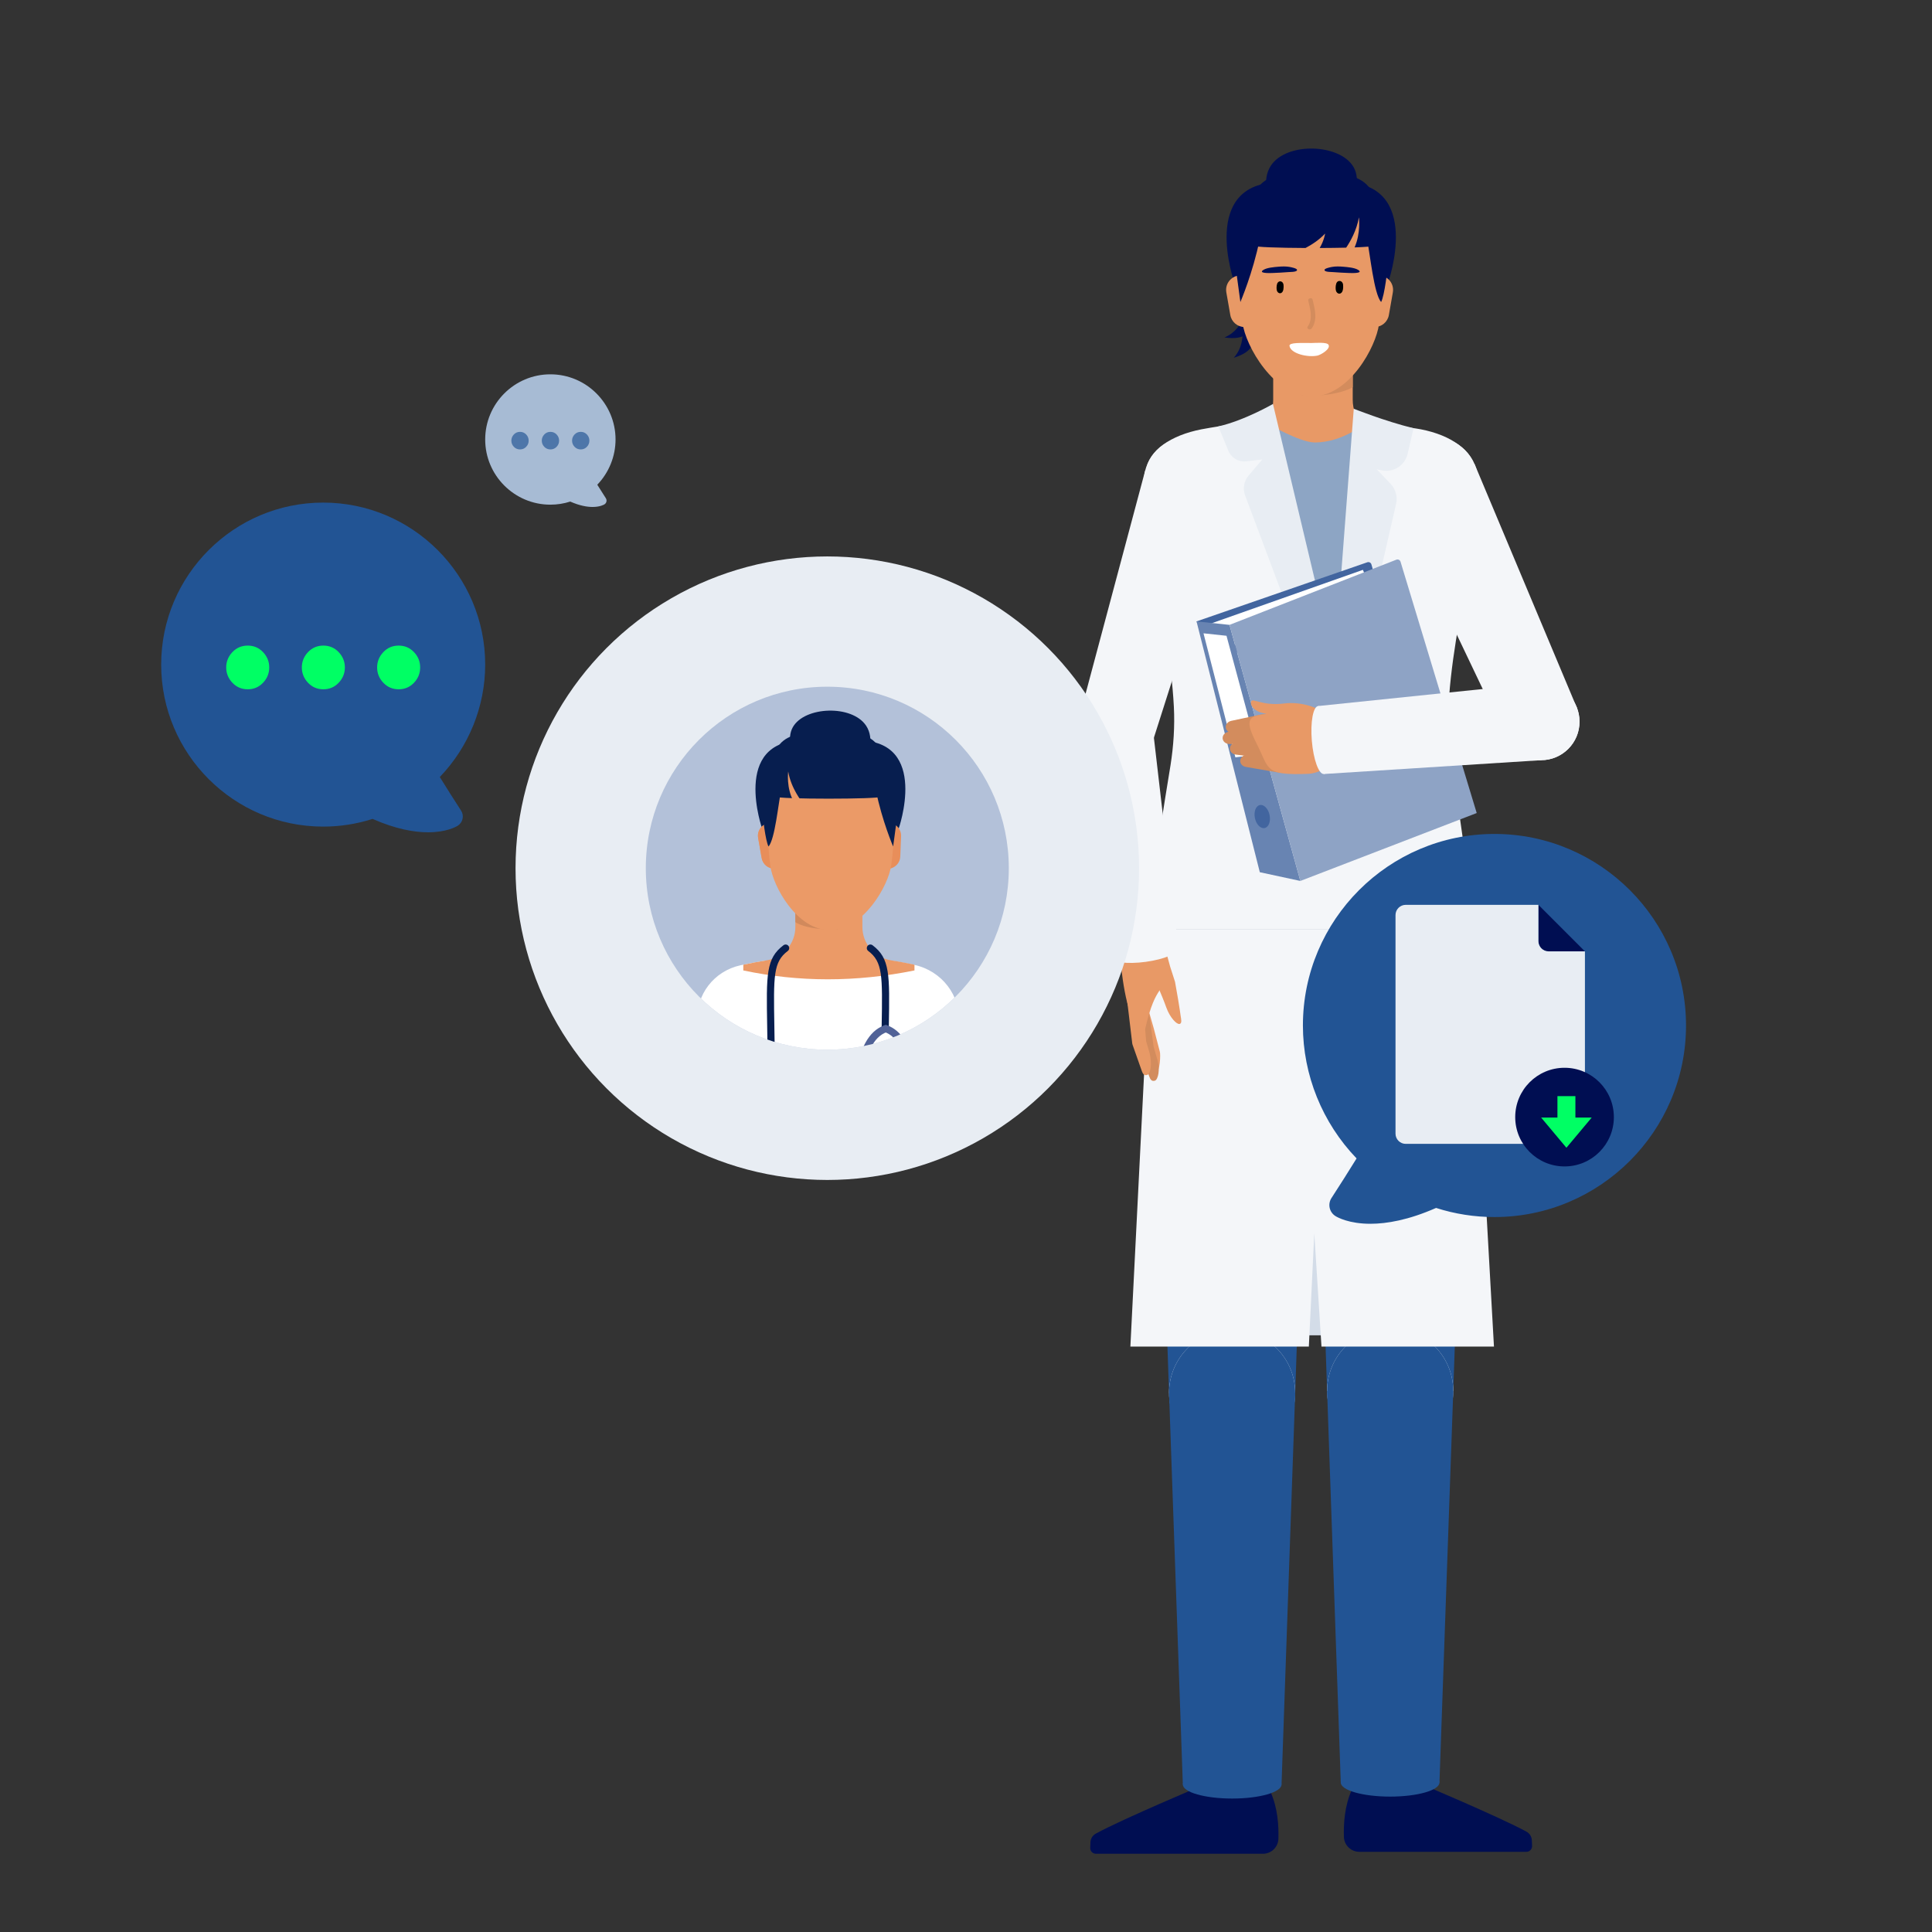 <?xml version="1.0" encoding="UTF-8"?>
<svg xmlns="http://www.w3.org/2000/svg" xmlns:xlink="http://www.w3.org/1999/xlink" id="b" data-name="Illustrationen" width="600" height="600" viewBox="0 0 600 600">
  <rect x="0" y="0" width="600" height="600" fill="#333333" stroke="none"/>
  <defs>
    <clipPath id="d">
      <circle cx="256.927" cy="269.627" r="56.365" fill="none"></circle>
    </clipPath>
  </defs>
  <g>
    <g>
      <path d="M430.655,136.392c-6.062-.956-10.554-6.128-10.554-12.265v-26.137c0-6.82-5.529-12.349-12.349-12.349h0c-6.82,0-12.349,5.529-12.349,12.349v26.139c0,6.136-4.492,11.308-10.553,12.264-.064.01-.128.02-.192.03-4.844.771-8.436,4.903-8.436,9.808v41.751s63.06,0,63.06,0v-41.753c0-4.904-3.591-9.036-8.435-9.806-.064-.01-.128-.02-.192-.03Z" fill="#e89966"></path>
      <path d="M409.024,102.246s-13.323,20.633-3.094,20.664,14.173-2.661,14.173-2.661v-18.537s-11.079.534-11.079.534Z" fill="#d38c5d"></path>
      <g id="c" data-name="KRANKENSCHWESTER_HEAD_FRONTAL">
        <path d="M380.245,104.791s4.525-1.41,6.465-7.478c1.94-6.067.107.513.107.513l.784,5.109s-.909,2.835-7.356,1.856Z" fill="#000e52"></path>
        <path d="M383.13,111.111s3.483-3.215,2.634-9.528c-.85-6.313.317.418.317.418l2.899,4.279s.394,2.951-5.849,4.831Z" fill="#000e52"></path>
        <path d="M419.06,64.917c1.571-3.969,3.566-9.012,1.327-12.986-4.107-7.289-20.76-7.975-25.703-.489-3.006,4.552-.798,10.787.367,14.075.594,1.677,4.565,12.887,11.514,13.053,7.027.167,11.484-11.096,12.496-13.652Z" fill="#000e52"></path>
        <path d="M383.335,87.723s-11.056-31.131,14.198-31.131h10.008v32.19l-24.206-1.06Z" fill="#000e52"></path>
        <path d="M431.096,87.723s11.056-31.131-14.198-31.131h-10.008s0,32.19,0,32.19l24.206-1.06Z" fill="#000e52"></path>
        <path d="M391.119,101.564h-4.602c-2.185,0-4.054-1.57-4.432-3.722l-1.236-7.036c-.545-3.102,2.184-5.79,5.277-5.198l4.993.955v15.002Z" fill="#e89966"></path>
        <path d="M422.291,101.564h4.602c2.185,0,4.054-1.57,4.432-3.722l1.236-7.036c.545-3.102-2.184-5.79-5.277-5.198l-4.993.955v15.002Z" fill="#e89966"></path>
        <path d="M407.385,123.139c11.678,0,19.99-15.499,20.869-22.444l.385-3.039.974-12.607c.149-1.935.114-3.887-.232-5.797-1.919-10.576-11.176-18.595-22.305-18.595h0c-11.129,0-20.386,8.02-22.305,18.595-.346,1.909-.382,3.862-.232,5.797l.912,11.803.421,3.395c.892,7.201,9.837,22.892,21.515,22.892Z" fill="#e89966"></path>
        <path d="M385.214,93.8s3.874-9.016,5.996-19.461c2.122-10.445,3.538-13.932,3.538-13.932h26.381s2.376,8.873,3.344,13.526c1.051,5.053,2.183,17.282,4.446,19.867h0c1.052-1.971,2.11-10.511,2.11-12.746v-7.259c0-5.468-4.433-13.388-9.9-13.388h-27.852c-5.468,0-9.9,7.92-9.9,13.388v7.473c0,1.506.25,3.001.74,4.425l1.097,8.106Z" fill="#000e52"></path>
        <path d="M407.868,53.663c-12.623-.102-22.815.27-18.365,22.651.085.429,7.677.662,15.935.699,1.899-.991,4.171-2.449,6.085-4.471,0,0-.317,2.201-1.69,4.473,2.91-.011,5.751-.046,8.232-.105,1.212-1.793,3.27-5.317,3.957-9.425,0,0,.632,4.85-1.341,9.348,3.298-.117,5.5-.29,5.552-.519,5.08-22.344-5.838-22.549-18.365-22.651Z" fill="#000e52"></path>
      </g>
      <path d="M414.976,88.094c.439-1.331,2.014-1.012,2.13.332.067.782.078,2.228-.743,2.663-.644.341-1.252-.153-1.452-.754-.147-.441-.186-1.48.065-2.242Z"></path>
      <path d="M396.617,88.165c.412-1.248,1.888-.948,1.996.311.063.733.073,2.089-.697,2.496-.604.32-1.173-.144-1.361-.707-.138-.413-.174-1.387.061-2.101Z"></path>
      <path d="M406.126,101.383c1.695-2.305.755-5.501.163-8-.187-.789,1.167-1.126,1.354-.334.68,2.871,1.634,6.33-.305,8.968-.495.673-1.712.044-1.213-.634Z" fill="#d38c5d"></path>
      <path d="M407.318,106.525c1.121-.006,4.726-.345,5.255.532.78,1.294-2.384,3.169-3.476,3.386-3.082.613-8.265-.642-8.632-3.009-.18-1.158,3.79-.892,6.853-.91Z" fill="#fff"></path>
      <path d="M411.404,84.032c-.054-.071-.076-.153-.057-.249.087-.442,1.736-.781,2.29-.882,1.102-.201,2.32-.167,3.445-.074,1.442.119,3.598.299,4.699.989,1.738,1.089-1.777,1.004-2.7.971-1.663-.06-3.323-.148-4.977-.277-.591-.046-2.344-.009-2.7-.478Z" fill="#000e52"></path>
      <path d="M402.746,84.029c.054-.071.076-.153.057-.249-.087-.442-1.737-.78-2.291-.88-1.103-.2-2.32-.166-3.445-.073-1.442.12-3.598.301-4.698.991-1.737,1.09,1.778,1.003,2.701.969,1.663-.061,3.323-.15,4.976-.279.591-.046,2.344-.01,2.7-.479Z" fill="#000e52"></path>
    </g>
    <g>
      <circle cx="445.185" cy="149.637" r="13.899" fill="#f4f6f9"></circle>
      <polygon points="467.74 229.207 489.809 220.033 457.974 144.196 432.612 155.563 467.74 229.207" fill="#f4f6f9"></polygon>
      <circle cx="478.568" cy="224.124" r="11.961" fill="#f4f6f9"></circle>
    </g>
    <g>
      <g>
        <g>
          <circle cx="383.581" cy="533.869" r="8.414" fill="#ffae7a"></circle>
          <circle cx="383.561" cy="557.412" r="8.414" fill="#ffae7a"></circle>
          <rect x="375.157" y="533.869" width="16.828" height="23.543" transform="translate(766.684 1091.603) rotate(-179.952)" fill="#ffae7a"></rect>
        </g>
        <path d="M394.524,556.365s-14.938-1.608-19.372-2.633c0,0-26.781,11.27-34.864,15.728-.972.536-1.588,1.541-1.636,2.65l-.076,1.746c-.044,1.007.76,1.847,1.768,1.847h51.888c2.584,0,4.695-2.048,4.784-4.63.135-3.907-.183-9.654-2.49-14.707Z" fill="#000e52"></path>
      </g>
      <g>
        <polygon points="363.053 432.589 358.523 300.324 406.763 300.324 402.233 432.589 363.053 432.589" fill="#225494"></polygon>
        <circle cx="382.643" cy="300.324" r="24.12" fill="#e8edf3"></circle>
        <circle cx="382.643" cy="432.589" r="19.59" fill="#e8edf3"></circle>
      </g>
      <g>
        <polygon points="402.233 432.589 397.99 554.188 367.341 554.188 363.053 432.589 402.233 432.589" fill="#225494"></polygon>
        <ellipse cx="382.666" cy="554.188" rx="15.324" ry="4.368" fill="#225494"></ellipse>
        <circle cx="382.643" cy="432.589" r="19.59" fill="#225494"></circle>
      </g>
    </g>
    <g>
      <g>
        <g>
          <circle cx="430.797" cy="533.265" r="8.414" fill="#ffae7a"></circle>
          <circle cx="430.817" cy="556.808" r="8.414" fill="#ffae7a"></circle>
          <rect x="422.393" y="533.265" width="16.828" height="23.543" fill="#ffae7a"></rect>
        </g>
        <path d="M419.854,555.761s14.938-1.608,19.372-2.633c0,0,26.781,11.27,34.864,15.728.972.536,1.588,1.541,1.636,2.65l.076,1.746c.044,1.007-.76,1.847-1.768,1.847h-51.888c-2.584,0-4.695-2.048-4.784-4.63-.135-3.907.183-9.654,2.49-14.707Z" fill="#000e52"></path>
      </g>
      <g>
        <polygon points="451.325 431.985 455.855 299.72 407.615 299.72 412.145 431.985 451.325 431.985" fill="#225494"></polygon>
        <circle cx="431.735" cy="299.72" r="24.12" fill="#e8edf3"></circle>
        <circle cx="431.735" cy="431.985" r="19.59" fill="#e8edf3"></circle>
      </g>
      <g>
        <polygon points="412.145 431.985 416.388 553.583 447.037 553.583 451.325 431.985 412.145 431.985" fill="#225494"></polygon>
        <ellipse cx="431.712" cy="553.583" rx="15.324" ry="4.368" fill="#225494"></ellipse>
        <circle cx="431.735" cy="431.985" r="19.59" fill="#225494"></circle>
      </g>
    </g>
    <path d="M378.517,233.968h28.465s0,0,0,0h28.688s20.334,24.215,20.354,58.505c.007,13.472-1.313,31.758-14.856,31.758-6.716,0-25.006,0-33.963,0h-.223c-8.957,0-27.247,0-33.963,0-13.543,0-14.863-18.286-14.856-31.758.019-34.291,20.354-58.505,20.354-58.505Z" fill="#000e52"></path>
    <rect x="382.285" y="372.052" width="45.784" height="42.638" transform="translate(810.353 786.743) rotate(-180)" fill="#d3dce8"></rect>
    <polygon points="410.394 418.185 408.165 383.059 406.474 418.185 351.05 418.185 357.571 288.495 456.699 288.493 463.963 418.185 410.394 418.185" fill="#f4f6f9"></polygon>
    <path d="M355.895,145.875c1.008-5.995,7.644-10.687,17.243-12.551,3.017-.586,9.54-1.567,9.54-1.567l.105.073c16.922-2.396,25.382,76.067,25.382,76.067.167.003,9.084-70.07,9.172-70.132l8.215-6.543s12.682,1.516,15.698,2.102c9.6,1.864,15.945,6.65,17.043,12.551.403,2.17,1.428,8.865,1.061,11.04l-3.152,18.669c-2.602,15.412-5.995,30.985-6.475,46.562-.147,4.764.19,9.531.913,14.242,1.665,10.838,6.059,35.846,6.059,52.107h-49.365s-.278,0-.278,0h-49.485c-.086-16.368,4.186-39.662,5.949-50.883.942-5.996,1.344-12.071,1.033-18.133-.755-14.687-3.911-29.363-6.365-43.895l-3.152-18.669c-.367-2.175.494-8.864.86-11.04Z" fill="#f4f6f9"></path>
    <path d="M423.724,131.645s-6.842,5.743-15.356,5.774c-4.645.017-14.526-5.774-14.526-5.774l20.161,89.689,9.721-89.689Z" fill="#8da5c4"></path>
    <path d="M395.332,125.456l19.091,80.27,6-78.788s9.502,3.824,18.561,6.051l-1.829,7.944c-.831,3.61-4.394,5.895-8.021,5.145l-1.562-.323,4.295,4.511c1.579,1.658,2.219,3.998,1.706,6.229l-17.463,75.847-29.429-78.479c-.787-2.1-.374-4.462,1.079-6.17l4.252-4.996-5.025.568c-2.414.273-4.704-1.13-5.557-3.405l-3.065-7.432c8.125-1.85,16.968-6.973,16.968-6.973Z" fill="#e8edf3"></path>
    <g>
      <path d="M371.592,192.982l53.047-18.363c.532-.184,1.111.116,1.266.658l2.752,9.604-51.042,20.203-6.023-12.102Z" fill="#42659f"></path>
      <polygon points="424.652 180.33 423.262 176.969 375.206 193.94 379.19 202.54 424.652 180.33" fill="#fff"></polygon>
      <polygon points="371.592 192.982 381.834 194.059 403.836 273.588 391.244 270.873 371.592 192.982" fill="#6884b2"></polygon>
      <ellipse cx="392.002" cy="253.583" rx="2.324" ry="3.651" transform="translate(-43.394 85.061) rotate(-11.739)" fill="#42659f"></ellipse>
      <polygon points="390.85 234.347 380.9 197.447 373.758 196.682 383.656 235.198 390.85 234.347" fill="#fff"></polygon>
      <path d="M381.834,194.059l22.002,79.529,54.77-21.093-23.659-78.047c-.166-.548-.764-.839-1.298-.63l-51.815,20.241Z" fill="#8ea3c5"></path>
    </g>
    <g>
      <g>
        <g>
          <path d="M355.245,308.678l3.101,10.825,1.846,7.08c.3,1.031-.001,6.131-1.032,6.431-.994.289-1.041-.548-1.383-1.511l-1.874-5.328-.937-2.665-.871-2.684-3.474-10.739c-.411-1.271.286-2.634,1.556-3.045,1.271-.411,2.634.286,3.045,1.556.007.023.017.056.024.079Z" fill="#e89966"></path>
          <path d="M356.439,311.502l1.85,13.704-.079-.338,1.266,4.354c.848,2.803.205,6.096-.826,6.395-.995.289-1.407-.369-1.748-1.333l-2.844-8.083c-.028-.079-.049-.159-.063-.239l-.017-.099-2.319-13.633c-.224-1.317.662-2.566,1.979-2.79,1.317-.224,2.566.662,2.79,1.979.004.024.009.058.013.082Z" fill="#d38c5d"></path>
          <path d="M354.872,310.394l1.085,13.128-.093-.448,1.14,3.921c.872,3.446.296,6.534-.735,6.833-.995.289-1.373-.374-1.714-1.339l-2.844-8.083c-.04-.114-.067-.229-.081-.345l-.012-.103-1.557-13.08c-.158-1.326.789-2.529,2.116-2.687,1.326-.158,2.529.789,2.687,2.116.003.025.006.061.009.087Z" fill="#e89966"></path>
          <path d="M354.864,291.772c5.274-.554,7.07,2.018,6.975,9.155-.113,8.5-2.748,3.485-6.207,18.672-5.274.554-7.012-15.424-7.617-20.691s1.575-6.582,6.849-7.136Z" fill="#e89966"></path>
        </g>
        <path d="M366.297,318.004c-.9.152-2.962-1.987-4.079-5.09-.182-.491-.587-1.582-.587-1.582-.189-.529-.417-1.049-.624-1.574-.216-.523-.412-1.05-.648-1.569l-.42-.962-.21-.481-.104-.235-.084-.136c-.046-.062-.078-.083-.133-.174l-.17-.28-.34-.56c-.594-.971-1.162-1.951-1.79-2.91l-.924-1.446c-.314-.47-.639-.956-.959-1.434-.25-.365-.501-.732-.754-1.101-1.612-2.328-.447-5.561,2.357-6.544l.053-.019c1.831-.641,4.516,1.342,5.128,3.079,0,0,1.059,4.172,1.397,5.231l1.02,3.175.486,1.517.968,5.509.525,3.297.256,1.796c.121.853.533,2.34-.367,2.491Z" fill="#e89966"></path>
        <g>
          <circle cx="352.367" cy="276.869" r="7.278" fill="#e89966"></circle>
          <circle cx="355.098" cy="297.048" r="7.278" fill="#e89966"></circle>
          <rect x="346.455" y="276.777" width="14.555" height="20.363" transform="translate(742.756 523.88) rotate(172.292)" fill="#e89966"></rect>
        </g>
      </g>
      <g>
        <ellipse cx="355.444" cy="295.858" rx="10.592" ry="2.877" transform="translate(-36.676 50.676) rotate(-7.756)" fill="#f4f6f9"></ellipse>
        <polygon points="358.131 227.181 365.939 294.429 344.949 297.288 334.489 230.402 358.131 227.181" fill="#f4f6f9"></polygon>
        <circle cx="346.192" cy="227.929" r="11.961" fill="#f4f6f9"></circle>
      </g>
      <g>
        <circle cx="369.114" cy="149.586" r="13.899" fill="#f4f6f9"></circle>
        <polygon points="334.649 224.768 357.395 232.106 382.376 153.744 355.702 145.938 334.649 224.768" fill="#f4f6f9"></polygon>
        <circle cx="346.186" cy="227.926" r="11.961" fill="#f4f6f9"></circle>
      </g>
    </g>
    <g>
      <path d="M406.175,230.671c-4.365-1.604-4.348-7.013-6.259-7.958-.021-.01-5.299-.426-8.412-1.453-2.317-.764-3.256-2.395-2.987-3.309.428-1.452,3.288,1.416,10.332.52,4.545-.578,10.219.803,13.494,3.763,4.286,3.874-.494,10.522-6.168,8.437Z" fill="#e89966"></path>
      <g>
        <path d="M391.623,221.894l-9.267,1.974c-1.162.248-1.898,1.279-1.643,2.303.237.955,1.252,1.567,2.33,1.445l9.435-1.059c1.472-.165,2.54-1.354,2.385-2.655-.155-1.301-1.474-2.221-2.947-2.056-.099.011-.198.028-.293.048Z" fill="#d38c5d"></path>
        <path d="M392.117,226.412l-10.417.839c-1.187.096-2.082,1.024-1.999,2.073.077.982.993,1.722,2.082,1.735l10.437.091c1.479.013,2.716-1.039,2.762-2.35.046-1.311-1.116-2.384-2.595-2.397-.09-.001-.182.003-.27.01Z" fill="#d38c5d"></path>
        <path d="M394.458,230.901l-10.224-.358c-1.188-.042-2.209.778-2.281,1.831-.068.984.727,1.824,1.8,1.964l10.107,1.285c1.46.186,2.84-.716,3.08-2.014.241-1.298-.748-2.501-2.208-2.686-.09-.011-.184-.019-.273-.022Z" fill="#d38c5d"></path>
        <path d="M398.509,235.322l-10.936-.927c-1.181-.1-2.251.669-2.39,1.718-.13.985.617,1.868,1.686,2.054l10.764,1.848c1.447.248,2.872-.594,3.183-1.881.311-1.287-.609-2.532-2.056-2.78-.083-.014-.17-.025-.252-.032Z" fill="#d38c5d"></path>
        <path d="M406.429,240.318c-13.85.544-12.165-1.462-16.05-9.136-4.928-9.735-2.527-9.315,11.405-9.862.67-.026,3.236-.127,3.928-.154,6.204-.244,11.266,2.123,11.422,8.132.129,4.969-4.771,10.557-10.705,11.02-1.445.113.067-.003,0,0Z" fill="#e89966"></path>
      </g>
      <g>
        <ellipse cx="410.268" cy="229.819" rx="2.877" ry="10.592" transform="translate(-17.691 34.915) rotate(-4.77)" fill="#f4f6f9"></ellipse>
        <polygon points="478.712 236.079 411.149 240.374 409.387 219.264 476.728 212.302 478.712 236.079" fill="#f4f6f9"></polygon>
        <circle cx="478.587" cy="224.118" r="11.961" fill="#f4f6f9"></circle>
      </g>
    </g>
  </g>
  <circle cx="256.927" cy="269.627" r="96.823" fill="#e8edf3"></circle>
  <g>
    <path d="M177.093,155.767c-1.995.639-4.069.963-6.171.963-11.161,0-20.241-9.08-20.241-20.241s9.08-20.241,20.241-20.241c11.161,0,20.241,9.08,20.241,20.241,0,5.231-2.054,10.289-5.671,14.046.862,1.395,1.752,2.799,2.654,4.188.2.308.268.684.188,1.043-.08.359-.302.67-.615.864-.215.133-1.424.812-3.691.812-1.704,0-4.008-.385-6.935-1.674Z" fill="#a7bbd4"></path>
    <path d="M178.437,138.759c-.517-.542-.776-1.182-.776-1.914,0-.733.259-1.371.776-1.914.514-.544,1.153-.815,1.913-.815.762,0,1.399.272,1.916.815.517.544.772,1.182.772,1.914,0,.733-.255,1.372-.772,1.914-.517.544-1.153.815-1.916.815-.759,0-1.399-.272-1.913-.815ZM169.028,138.759c-.514-.542-.772-1.182-.772-1.914,0-.733.259-1.371.772-1.914.517-.544,1.157-.815,1.916-.815s1.399.272,1.913.815c.517.544.776,1.182.776,1.914,0,.733-.259,1.372-.776,1.914-.514.544-1.153.815-1.913.815s-1.399-.272-1.916-.815ZM159.578,138.759c-.514-.542-.772-1.182-.772-1.914,0-.733.259-1.371.772-1.914.517-.544,1.157-.815,1.916-.815s1.399.272,1.913.815c.517.544.776,1.182.776,1.914,0,.733-.259,1.372-.776,1.914-.514.544-1.153.815-1.913.815s-1.399-.272-1.916-.815Z" fill="#4e76a9"></path>
  </g>
  <g>
    <path d="M115.707,254.316c-4.96,1.589-10.113,2.393-15.338,2.393-27.743,0-50.313-22.571-50.313-50.313,0-27.743,22.571-50.312,50.313-50.312,27.743,0,50.312,22.569,50.312,50.312,0,13.003-5.106,25.573-14.097,34.913,2.143,3.466,4.354,6.958,6.596,10.409.498.766.666,1.701.466,2.593-.199.892-.75,1.666-1.528,2.148-.534.331-3.539,2.018-9.173,2.018-4.236,0-9.962-.956-17.238-4.16Z" fill="#225494"></path>
    <path d="M119.049,212.038c-1.285-1.347-1.928-2.937-1.928-4.758,0-1.821.643-3.407,1.928-4.758,1.277-1.351,2.867-2.027,4.754-2.027,1.895,0,3.477.676,4.762,2.027,1.285,1.351,1.92,2.937,1.92,4.758,0,1.821-.634,3.411-1.92,4.758-1.285,1.351-2.867,2.027-4.762,2.027-1.887,0-3.477-.676-4.754-2.027ZM95.659,212.038c-1.277-1.347-1.92-2.937-1.92-4.758,0-1.821.643-3.407,1.92-4.758,1.285-1.351,2.875-2.027,4.762-2.027,1.887,0,3.477.676,4.754,2.027,1.285,1.351,1.928,2.937,1.928,4.758,0,1.821-.643,3.411-1.928,4.758-1.277,1.351-2.867,2.027-4.754,2.027-1.887,0-3.477-.676-4.762-2.027ZM72.171,212.038c-1.277-1.347-1.92-2.937-1.92-4.758,0-1.821.643-3.407,1.92-4.758,1.285-1.351,2.875-2.027,4.762-2.027s3.477.676,4.754,2.027c1.285,1.351,1.928,2.937,1.928,4.758,0,1.821-.643,3.411-1.928,4.758-1.277,1.351-2.867,2.027-4.754,2.027-1.887,0-3.477-.676-4.762-2.027Z" fill="#00ff64"></path>
  </g>
  <g clip-path="url(#d)">
    <rect x="183.81" y="194.161" width="133.992" height="146.594" fill="#b3c1d9"></rect>
    <g>
      <path d="M292.945,397.17l4.917-79.252c.543-8.744-5.353-16.438-14.022-18.294-2.3-.491-4.688-.93-7.097-1.31l-.023-.003h-.149l-.083.059c-.066.052-6.845,5.137-18.114,5.137-6.637,0-13.509-1.738-20.427-5.166l-.079-.039-.093.013c-2.69.419-5.304.91-7.779,1.45-8.295,1.817-13.939,9.177-13.423,17.505l4.946,79.901h71.425Z" fill="#fff"></path>
      <g>
        <path d="M276.727,298.237c-5.112-.805-8.901-5.166-8.901-10.339v-22.039c0-5.749-4.658-10.41-10.41-10.41-5.749,0-10.413,4.661-10.413,10.41v22.039c0,5.173-3.785,9.534-8.894,10.339-2.428.384-4.85.839-7.274,1.367v1.775c17.226,3.657,34.944,3.691,53.164,0v-1.778c-2.425-.525-4.846-.98-7.271-1.364" fill="#eb9a67"></path>
        <path d="M256.29,270.372s11.797,18.27,2.738,18.297c-9.056.027-12.023-2.287-12.023-2.287v-16.415l9.285.404Z" fill="#d1895c"></path>
        <path d="M279.445,246.952s-4.108-1.282-5.87-6.793c-1.762-5.511-.1.466-.1.466l-.712,4.64s.829,2.578,6.682,1.686" fill="#071e4f"></path>
        <path d="M276.827,252.696s-3.168-2.92-2.391-8.658c.77-5.732-.287.38-.287.38l-2.636,3.887s-.359,2.681,5.314,4.391" fill="#071e4f"></path>
        <path d="M247.402,237.319c-1.391-3.516-3.156-7.978-1.175-11.498,3.637-6.456,18.381-7.062,22.763-.434,2.66,4.031.704,9.551-.327,12.464-.525,1.485-4.045,11.41-10.194,11.555-6.224.148-10.171-9.824-11.066-12.087" fill="#071e4f"></path>
        <path d="M279.034,257.514s9.79-27.565-12.569-27.565h-8.861v28.502l21.429-.936Z" fill="#071e4f"></path>
        <path d="M236.748,257.514s-9.79-27.565,12.569-27.565h8.861v28.502l-21.429-.936Z" fill="#071e4f"></path>
        <path d="M244.544,269.768h-4.075c-1.933,0-3.59-1.391-3.924-3.294l-1.098-6.234c-.482-2.745,1.937-5.122,4.675-4.6l4.422.845v13.283Z" fill="#eb9a67"></path>
        <path d="M239.361,255.567c-2.179,0-3.984,1.798-3.977,3.984.003.226.024.458.064.69l1.098,6.234c.333,1.903,1.99,3.294,3.924,3.294h4.075v-13.286l-4.422-.845c-.259-.047-.512-.071-.761-.071" fill="#e88e5a"></path>
        <path d="M274.772,269.735c2.129.463,4.275-.911,4.733-3.048.045-.221.074-.453.084-.688l.251-6.325c.078-1.93-1.245-3.641-3.134-4.052l-3.982-.866-2.822,12.983,4.141,1.765c.243.101.485.178.729.231" fill="#e88e5a"></path>
        <path d="M257.74,288.871c-10.339,0-17.701-13.724-18.479-19.873l-.34-2.691-.862-11.164c-.131-1.711-.101-3.442.205-5.133,1.701-9.362,9.895-16.465,19.752-16.465s18.048,7.103,19.749,16.465c.306,1.691.337,3.422.205,5.133l-.808,10.454-.37,3.004c-.791,6.379-8.712,20.271-19.052,20.271" fill="#eb9a67"></path>
        <path d="M277.372,262.894s-3.432-7.982-5.308-17.233c-1.879-9.248-3.132-12.336-3.132-12.336h-23.359s-2.105,7.857-2.964,11.979c-.929,4.472-1.933,15.303-3.937,17.59-.933-1.744-1.866-9.309-1.866-11.285v-6.429c0-4.84,3.924-11.855,8.766-11.855h24.659c4.843,0,8.766,7.015,8.766,11.855v6.618c0,1.334-.222,2.657-.653,3.92l-.973,7.177Z" fill="#071e4f"></path>
        <path d="M257.313,227.355c11.178-.091,20.203.239,16.26,20.055-.165.835-32.331.832-32.523,0-4.496-19.782,5.173-19.964,16.263-20.055" fill="#071e4f"></path>
        <path d="M244.779,239.593s-.687,5.203,1.782,9.467h2.536s-3.435-4.193-4.317-9.467" fill="#eb9a67"></path>
        <g>
          <path d="M239.533,335.738c.616,0,1.115-.498,1.115-1.115,0-6.315-.088-11.562-.165-15.95-.266-15.711-.34-19.93,4.173-23.345.492-.367.589-1.068.215-1.559-.367-.492-1.064-.586-1.559-.215-5.415,4.095-5.335,8.979-5.058,25.161.077,4.378.165,9.608.165,15.909,0,.616.498,1.115,1.115,1.115" fill="#071e4f"></path>
          <path d="M274.911,320.584c.606,0,1.101-.485,1.115-1.095l.01-.775c.28-16.182.364-21.066-5.055-25.161-.492-.37-1.189-.276-1.559.215-.374.492-.273,1.189.215,1.559,4.516,3.415,4.442,7.638,4.173,23.349l-.013.771c-.01.616.482,1.125,1.095,1.135h.02Z" fill="#071e4f"></path>
          <path d="M244.394,334.709c0,2.677-2.169,4.846-4.846,4.846s-4.85-2.169-4.85-4.846,2.172-4.846,4.85-4.846,4.846,2.169,4.846,4.846" fill="#071e4f"></path>
          <path d="M242.946,334.709c0,1.876-1.522,3.398-3.398,3.398s-3.401-1.522-3.401-3.398,1.526-3.398,3.401-3.398,3.398,1.522,3.398,3.398" fill="#8ca4c8"></path>
          <path d="M266.628,344.015l.074-.003c.616-.037,1.081-.569,1.041-1.182-.013-.192-1.118-19.18,7.655-22.311.579-.205.882-.842.677-1.421-.205-.579-.845-.886-1.425-.677-10.349,3.691-9.184,23.702-9.133,24.551.04.593.532,1.044,1.111,1.044" fill="#516297"></path>
          <path d="M283.523,344.015c.583,0,1.071-.451,1.111-1.044,0,0,.034-.522.051-1.415.104-5.934-.573-20.065-9.181-23.137-.586-.209-1.222.098-1.425.677-.209.579.094,1.216.674,1.421,7.453,2.657,7.783,16.745,7.702,20.998-.013.815-.047,1.297-.047,1.313-.037.613.428,1.142,1.044,1.182l.071.003Z" fill="#516297"></path>
          <path d="M265.207,342.263l-.862,5.015c-.209,1.229.616,2.398,1.845,2.61,1.233.212,2.401-.613,2.613-1.845.044-.256.04-.522,0-.764l-.862-5.015c-.131-.754-.845-1.263-1.603-1.132-.593.101-1.034.569-1.132,1.132" fill="#071e4f"></path>
          <path d="M282.083,341.098l-.862,5.015c-.209,1.229.616,2.401,1.845,2.61,1.233.212,2.401-.613,2.613-1.845.044-.256.04-.522,0-.764l-.862-5.015c-.128-.754-.845-1.263-1.603-1.132-.593.101-1.034.569-1.132,1.132" fill="#071e4f"></path>
        </g>
      </g>
    </g>
  </g>
  <path d="M425.6,380.057c-6.662,0-10.215-1.995-10.846-2.386-.92-.57-1.571-1.485-1.807-2.54-.237-1.055-.038-2.16.551-3.066,2.651-4.081,5.266-8.209,7.8-12.308-10.631-11.043-16.668-25.906-16.668-41.281,0-32.803,26.686-59.489,59.489-59.489s59.49,26.686,59.49,59.489-26.687,59.49-59.49,59.49c-6.178,0-12.272-.951-18.136-2.83-8.603,3.789-15.373,4.919-20.382,4.919Z" fill="#225494"></path>
  <g>
    <path d="M477.771,292.289c0,1.742,1.424,3.167,3.165,3.167h11.28l-14.445-14.449v11.282Z" fill="#000e52"></path>
    <path d="M477.771,292.289v-11.282h-41.215c-1.74,0-3.166,1.425-3.166,3.166v67.9c0,1.741,1.425,3.166,3.166,3.166h52.494c1.742,0,3.166-1.425,3.166-3.166v-56.616h-11.28c-1.741,0-3.165-1.425-3.165-3.167Z" fill="#e8edf3"></path>
    <path d="M501.201,346.927c0,8.461-6.857,15.319-15.318,15.319s-15.318-6.859-15.318-15.319,6.856-15.319,15.318-15.319,15.318,6.859,15.318,15.319Z" fill="#000e52"></path>
    <polygon points="489.254 347.066 489.254 340.419 483.678 340.419 483.678 347.066 478.61 347.066 486.466 356.442 494.322 347.066 489.254 347.066" fill="#00ff64"></polygon>
  </g>
</svg>
